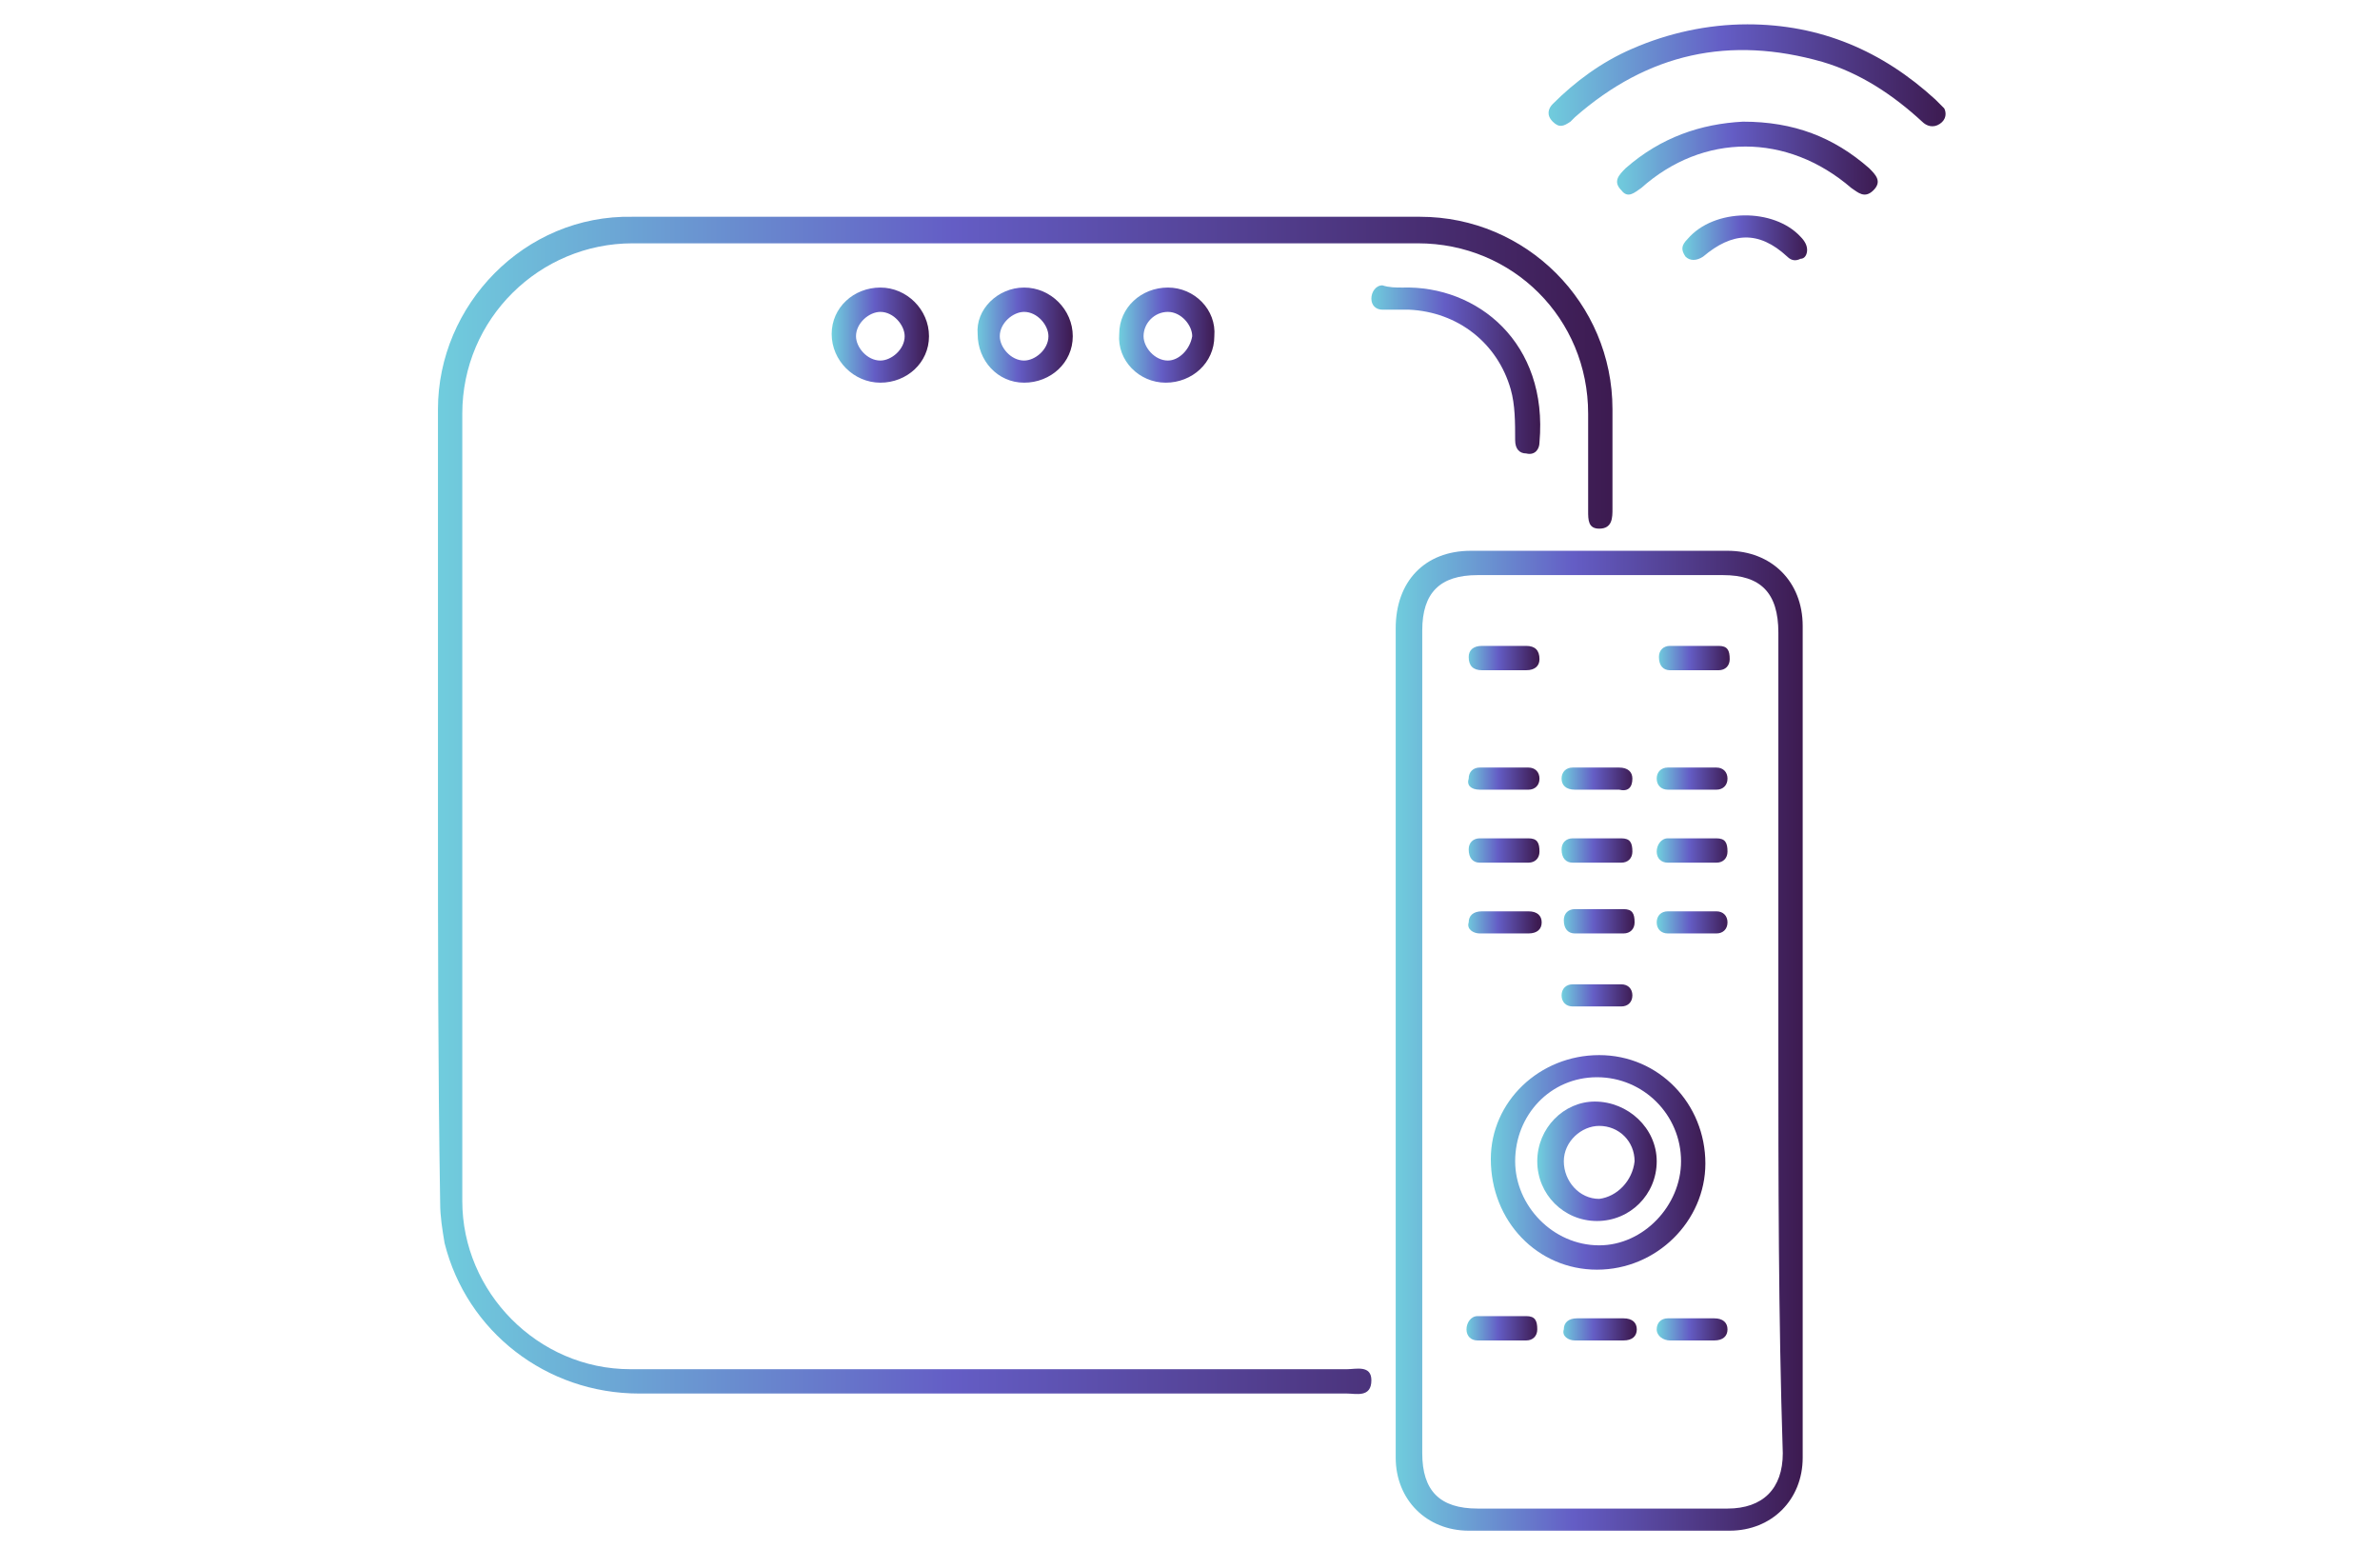 <?xml version="1.0" encoding="utf-8"?>
<!-- Generator: Adobe Illustrator 27.6.1, SVG Export Plug-In . SVG Version: 6.00 Build 0)  -->
<svg version="1.1" id="Layer_2_00000176746321443543251800000016164189117513702550_"
	 xmlns="http://www.w3.org/2000/svg" xmlns:xlink="http://www.w3.org/1999/xlink" x="0px" y="0px" viewBox="0 0 107.6 70"
	 style="enable-background:new 0 0 107.6 70;" xml:space="preserve">
<style type="text/css">
	.st0{fill:url(#SVGID_1_);}
	.st1{fill:url(#SVGID_00000086650781095707536940000014477455630656528779_);}
	.st2{fill:url(#SVGID_00000087373576864186984360000007498218745678156452_);}
	.st3{fill:url(#SVGID_00000163032695828810986780000008365869490429450890_);}
	.st4{fill:url(#SVGID_00000139977379302994340300000013001819283246951074_);}
	.st5{fill:url(#SVGID_00000026851330914845057040000006839512926208860093_);}
	.st6{fill:url(#SVGID_00000002353533499168531650000015031200021792698760_);}
	.st7{fill:url(#SVGID_00000116213068384003491510000005968901903913631664_);}
	.st8{fill:url(#SVGID_00000069371434765202905990000009790713686577069503_);}
	.st9{fill:url(#SVGID_00000039818899686609959990000006542902157735828362_);}
	.st10{fill:url(#SVGID_00000016035306800005841560000012527463786797108389_);}
	.st11{fill:url(#SVGID_00000040537825468469361460000017139076354630365080_);}
	.st12{fill:url(#SVGID_00000176011398759443442230000011126611849194589824_);}
	.st13{fill:url(#SVGID_00000087391600952758526730000018400680135835212935_);}
	.st14{fill:url(#SVGID_00000100379356939346761690000006493759032320617088_);}
	.st15{fill:url(#SVGID_00000117644986142592980880000005296215051721701003_);}
	.st16{fill:url(#SVGID_00000018932504024005108410000011584607395252609677_);}
	.st17{fill:url(#SVGID_00000048493719108191321120000016007434753735442064_);}
	.st18{fill:url(#SVGID_00000165942054127336335560000010928953754979738791_);}
	.st19{fill:url(#SVGID_00000137823322998957826830000002005714421419212420_);}
	.st20{fill:url(#SVGID_00000001635435125153556640000011765870431317052573_);}
	.st21{fill:url(#SVGID_00000137852599722993605800000004968975403415170956_);}
	.st22{fill:url(#SVGID_00000080187004054993976180000017459560520636657537_);}
	.st23{fill:url(#SVGID_00000069373536195460692860000007463645834516926868_);}
	.st24{fill:url(#SVGID_00000034796554002259494670000010900732293378558383_);}
	.st25{fill:url(#SVGID_00000096031411737799788060000011110582216607038622_);}
</style>
<g>
	<linearGradient id="SVGID_1_" gradientUnits="userSpaceOnUse" x1="19.776" y1="36.276" x2="72.786" y2="36.276">
		<stop  offset="0" style="stop-color:#70CDDD"/>
		<stop  offset="0.44" style="stop-color:#645DC5"/>
		<stop  offset="1" style="stop-color:#3D1B51"/>
	</linearGradient>
	<path class="st0" d="M19.8,36.2c0-5.9,0-11.8,0-17.7c0-4.7,3.9-8.8,8.8-8.7c11.9,0,23.7,0,35.6,0c4.8,0,8.7,3.9,8.7,8.7
		c0,1.5,0,3,0,4.5c0,0.4,0,0.9-0.6,0.9c-0.5,0-0.5-0.4-0.5-0.8c0-1.5,0-2.9,0-4.4c0-4.3-3.4-7.7-7.7-7.7c-11.8,0-23.7,0-35.5,0
		c-4.2,0-7.7,3.4-7.7,7.7c0,11.9,0,23.7,0,35.6c0,4.1,3.4,7.6,7.6,7.6c10.8,0,21.6,0,32.4,0c0.4,0,1.1-0.2,1.1,0.5
		c0,0.8-0.7,0.6-1.1,0.6c-10.7,0-21.4,0-32,0c-4.2,0-7.8-2.8-8.8-6.8c-0.1-0.6-0.2-1.2-0.2-1.8C19.8,48.2,19.8,42.2,19.8,36.2z"/>
	
		<linearGradient id="SVGID_00000135674218536868591330000006112723210498533248_" gradientUnits="userSpaceOnUse" x1="63.052" y1="47.086" x2="81.437" y2="47.086">
		<stop  offset="0" style="stop-color:#70CDDD"/>
		<stop  offset="0.44" style="stop-color:#645DC5"/>
		<stop  offset="1" style="stop-color:#3D1B51"/>
	</linearGradient>
	<path style="fill:url(#SVGID_00000135674218536868591330000006112723210498533248_);" d="M63.1,47.1c0-6.2,0-12.5,0-18.7
		c0-2.1,1.3-3.5,3.4-3.5c3.9,0,7.7,0,11.6,0c2,0,3.4,1.4,3.4,3.4c0,12.5,0,25.1,0,37.6c0,1.9-1.4,3.3-3.3,3.3c-3.9,0-7.8,0-11.8,0
		c-1.9,0-3.3-1.4-3.3-3.3C63.1,59.7,63.1,53.4,63.1,47.1z M80.4,47.1c0-6.2,0-12.3,0-18.5c0-1.8-0.8-2.6-2.5-2.6
		c-3.7,0-7.4,0-11.1,0c-1.7,0-2.5,0.8-2.5,2.5c0,12.4,0,24.8,0,37.2c0,1.7,0.8,2.5,2.5,2.5c3.8,0,7.5,0,11.3,0
		c1.6,0,2.5-0.9,2.5-2.5C80.4,59.5,80.4,53.3,80.4,47.1z"/>
	
		<linearGradient id="SVGID_00000069361629933805998360000012950146335461307535_" gradientUnits="userSpaceOnUse" x1="69.966" y1="3.386" x2="87.935" y2="3.386">
		<stop  offset="0" style="stop-color:#70CDDD"/>
		<stop  offset="0.44" style="stop-color:#645DC5"/>
		<stop  offset="1" style="stop-color:#3D1B51"/>
	</linearGradient>
	<path style="fill:url(#SVGID_00000069361629933805998360000012950146335461307535_);" d="M79,1.1c3.3,0,6.1,1.2,8.5,3.4
		c0.1,0.1,0.3,0.3,0.4,0.4c0.1,0.2,0.1,0.5-0.2,0.7c-0.3,0.2-0.6,0.1-0.8-0.1c-1.3-1.2-2.8-2.2-4.5-2.7c-4.2-1.2-7.9-0.4-11.2,2.5
		c-0.1,0.1-0.2,0.2-0.2,0.2c-0.3,0.2-0.5,0.3-0.8,0c-0.3-0.3-0.2-0.6,0-0.8c1-1,2.2-1.9,3.6-2.5C75.4,1.5,77.2,1.1,79,1.1z"/>
	
		<linearGradient id="SVGID_00000118392833225808892420000008302948839979119005_" gradientUnits="userSpaceOnUse" x1="73.107" y1="7.176" x2="84.914" y2="7.176">
		<stop  offset="0" style="stop-color:#70CDDD"/>
		<stop  offset="0.44" style="stop-color:#645DC5"/>
		<stop  offset="1" style="stop-color:#3D1B51"/>
	</linearGradient>
	<path style="fill:url(#SVGID_00000118392833225808892420000008302948839979119005_);" d="M78.8,5.5c2.3,0,4.1,0.7,5.7,2.1
		c0.3,0.3,0.6,0.6,0.2,1c-0.4,0.4-0.7,0.1-1-0.1c-2.9-2.5-6.7-2.5-9.5,0c-0.3,0.2-0.6,0.5-0.9,0.1c-0.4-0.4-0.1-0.7,0.2-1
		C75.1,6.2,76.9,5.6,78.8,5.5z"/>
	
		<linearGradient id="SVGID_00000057835683679663329200000007760786830908503216_" gradientUnits="userSpaceOnUse" x1="61.984" y1="16.796" x2="69.576" y2="16.796">
		<stop  offset="0" style="stop-color:#70CDDD"/>
		<stop  offset="0.44" style="stop-color:#645DC5"/>
		<stop  offset="1" style="stop-color:#3D1B51"/>
	</linearGradient>
	<path style="fill:url(#SVGID_00000057835683679663329200000007760786830908503216_);" d="M63.4,13c3.4-0.1,6.6,2.5,6.2,7
		c0,0.3-0.2,0.6-0.6,0.5c-0.3,0-0.5-0.2-0.5-0.6c0-0.8,0-1.6-0.2-2.3c-0.6-2.1-2.4-3.5-4.6-3.6c-0.4,0-0.8,0-1.2,0
		c-0.3,0-0.5-0.2-0.5-0.5c0-0.3,0.2-0.6,0.5-0.6C62.8,13,63.1,13,63.4,13z"/>
	
		<linearGradient id="SVGID_00000038403331381812432510000004579825067773116576_" gradientUnits="userSpaceOnUse" x1="44.131" y1="15.18" x2="48.449" y2="15.18">
		<stop  offset="0" style="stop-color:#70CDDD"/>
		<stop  offset="0.44" style="stop-color:#645DC5"/>
		<stop  offset="1" style="stop-color:#3D1B51"/>
	</linearGradient>
	<path style="fill:url(#SVGID_00000038403331381812432510000004579825067773116576_);" d="M46.3,13c1.2,0,2.2,1,2.2,2.2
		c0,1.2-1,2.1-2.2,2.1c-1.2,0-2.1-1-2.1-2.2C44.1,14,45.1,13,46.3,13z M46.3,14.1c-0.5,0-1.1,0.5-1.1,1.1c0,0.5,0.5,1.1,1.1,1.1
		c0.5,0,1.1-0.5,1.1-1.1C47.4,14.7,46.9,14.1,46.3,14.1z"/>
	
		<linearGradient id="SVGID_00000000924822181373666410000017970394175807037602_" gradientUnits="userSpaceOnUse" x1="37.64" y1="15.179" x2="41.958" y2="15.179">
		<stop  offset="0" style="stop-color:#70CDDD"/>
		<stop  offset="0.44" style="stop-color:#645DC5"/>
		<stop  offset="1" style="stop-color:#3D1B51"/>
	</linearGradient>
	<path style="fill:url(#SVGID_00000000924822181373666410000017970394175807037602_);" d="M42,15.2c0,1.2-1,2.1-2.2,2.1
		c-1.2,0-2.2-1-2.2-2.2c0-1.2,1-2.1,2.2-2.1C41,13,42,14,42,15.2z M40.9,15.2c0-0.5-0.5-1.1-1.1-1.1c-0.5,0-1.1,0.5-1.1,1.1
		c0,0.5,0.5,1.1,1.1,1.1C40.3,16.3,40.9,15.8,40.9,15.2z"/>
	
		<linearGradient id="SVGID_00000175310772602995961180000011097350872594651042_" gradientUnits="userSpaceOnUse" x1="50.62" y1="15.179" x2="54.938" y2="15.179">
		<stop  offset="0" style="stop-color:#70CDDD"/>
		<stop  offset="0.44" style="stop-color:#645DC5"/>
		<stop  offset="1" style="stop-color:#3D1B51"/>
	</linearGradient>
	<path style="fill:url(#SVGID_00000175310772602995961180000011097350872594651042_);" d="M54.9,15.2c0,1.2-1,2.1-2.2,2.1
		c-1.2,0-2.2-1-2.1-2.2c0-1.2,1-2.1,2.2-2.1C54,13,55,14,54.9,15.2z M53.9,15.2c0-0.5-0.5-1.1-1.1-1.1c-0.6,0-1.1,0.5-1.1,1.1
		c0,0.5,0.5,1.1,1.1,1.1C53.3,16.3,53.8,15.8,53.9,15.2z"/>
	
		<linearGradient id="SVGID_00000113352059845052842370000012343055803293644983_" gradientUnits="userSpaceOnUse" x1="76.153" y1="10.808" x2="81.741" y2="10.808">
		<stop  offset="0" style="stop-color:#70CDDD"/>
		<stop  offset="0.44" style="stop-color:#645DC5"/>
		<stop  offset="1" style="stop-color:#3D1B51"/>
	</linearGradient>
	<path style="fill:url(#SVGID_00000113352059845052842370000012343055803293644983_);" d="M81.7,11.3c0,0.2-0.1,0.4-0.3,0.4
		c-0.2,0.1-0.4,0.1-0.6-0.1c-1.3-1.2-2.5-1.1-3.8,0c-0.3,0.2-0.6,0.2-0.8,0c-0.2-0.3-0.2-0.5,0.1-0.8c1.2-1.4,3.9-1.4,5.1-0.1
		C81.6,10.9,81.7,11.1,81.7,11.3z"/>
	
		<linearGradient id="SVGID_00000091004527743909191140000013529123752505676165_" gradientUnits="userSpaceOnUse" x1="67.383" y1="52.492" x2="77.111" y2="52.492">
		<stop  offset="0" style="stop-color:#70CDDD"/>
		<stop  offset="0.44" style="stop-color:#645DC5"/>
		<stop  offset="1" style="stop-color:#3D1B51"/>
	</linearGradient>
	<path style="fill:url(#SVGID_00000091004527743909191140000013529123752505676165_);" d="M72.2,57.4c-2.7,0-4.8-2.2-4.8-5
		c0-2.6,2.2-4.7,4.9-4.7c2.7,0,4.8,2.2,4.8,4.9C77.1,55.2,74.9,57.4,72.2,57.4z M76,52.5c0-2.1-1.7-3.8-3.8-3.8
		c-2.1,0-3.7,1.7-3.7,3.8c0,2,1.7,3.8,3.8,3.8C74.3,56.3,76,54.5,76,52.5z"/>
	
		<linearGradient id="SVGID_00000124870593571349578560000001568758708156832420_" gradientUnits="userSpaceOnUse" x1="66.312" y1="35.189" x2="69.523" y2="35.189">
		<stop  offset="0" style="stop-color:#70CDDD"/>
		<stop  offset="0.44" style="stop-color:#645DC5"/>
		<stop  offset="1" style="stop-color:#3D1B51"/>
	</linearGradient>
	<path style="fill:url(#SVGID_00000124870593571349578560000001568758708156832420_);" d="M67.9,35.7c-0.3,0-0.7,0-1,0
		c-0.4,0-0.6-0.2-0.5-0.5c0-0.3,0.2-0.5,0.5-0.5c0.7,0,1.5,0,2.2,0c0.3,0,0.5,0.2,0.5,0.5c0,0.3-0.2,0.5-0.5,0.5
		C68.6,35.7,68.3,35.7,67.9,35.7z"/>
	
		<linearGradient id="SVGID_00000128444161751320724580000006063821127387216009_" gradientUnits="userSpaceOnUse" x1="66.311" y1="38.435" x2="69.52" y2="38.435">
		<stop  offset="0" style="stop-color:#70CDDD"/>
		<stop  offset="0.44" style="stop-color:#645DC5"/>
		<stop  offset="1" style="stop-color:#3D1B51"/>
	</linearGradient>
	<path style="fill:url(#SVGID_00000128444161751320724580000006063821127387216009_);" d="M67.9,39c-0.3,0-0.7,0-1,0
		c-0.3,0-0.5-0.2-0.5-0.6c0-0.3,0.2-0.5,0.5-0.5c0.7,0,1.4,0,2.2,0c0.4,0,0.5,0.2,0.5,0.6c0,0.3-0.2,0.5-0.5,0.5
		C68.6,39,68.2,39,67.9,39z"/>
	
		<linearGradient id="SVGID_00000115501534532893019590000002079624333957538741_" gradientUnits="userSpaceOnUse" x1="70.636" y1="38.435" x2="73.848" y2="38.435">
		<stop  offset="0" style="stop-color:#70CDDD"/>
		<stop  offset="0.44" style="stop-color:#645DC5"/>
		<stop  offset="1" style="stop-color:#3D1B51"/>
	</linearGradient>
	<path style="fill:url(#SVGID_00000115501534532893019590000002079624333957538741_);" d="M72.2,37.9c0.4,0,0.7,0,1.1,0
		c0.4,0,0.5,0.2,0.5,0.6c0,0.3-0.2,0.5-0.5,0.5c-0.7,0-1.4,0-2.2,0c-0.3,0-0.5-0.2-0.5-0.6c0-0.3,0.2-0.5,0.5-0.5
		C71.5,37.9,71.9,37.9,72.2,37.9z"/>
	
		<linearGradient id="SVGID_00000117661317910106936880000011154054162822644159_" gradientUnits="userSpaceOnUse" x1="74.964" y1="38.434" x2="78.175" y2="38.434">
		<stop  offset="0" style="stop-color:#70CDDD"/>
		<stop  offset="0.44" style="stop-color:#645DC5"/>
		<stop  offset="1" style="stop-color:#3D1B51"/>
	</linearGradient>
	<path style="fill:url(#SVGID_00000117661317910106936880000011154054162822644159_);" d="M76.5,37.9c0.4,0,0.8,0,1.1,0
		c0.4,0,0.5,0.2,0.5,0.6c0,0.3-0.2,0.5-0.5,0.5c-0.7,0-1.4,0-2.2,0c-0.3,0-0.5-0.2-0.5-0.5c0-0.3,0.2-0.6,0.5-0.6
		C75.8,37.9,76.2,37.9,76.5,37.9C76.5,37.9,76.5,37.9,76.5,37.9z"/>
	
		<linearGradient id="SVGID_00000128467990726447862040000018342897983268153521_" gradientUnits="userSpaceOnUse" x1="66.314" y1="41.679" x2="69.517" y2="41.679">
		<stop  offset="0" style="stop-color:#70CDDD"/>
		<stop  offset="0.44" style="stop-color:#645DC5"/>
		<stop  offset="1" style="stop-color:#3D1B51"/>
	</linearGradient>
	<path style="fill:url(#SVGID_00000128467990726447862040000018342897983268153521_);" d="M67.9,42.2c-0.3,0-0.7,0-1,0
		c-0.3,0-0.6-0.2-0.5-0.5c0-0.3,0.2-0.5,0.6-0.5c0.7,0,1.4,0,2.1,0c0.4,0,0.6,0.2,0.6,0.5c0,0.3-0.2,0.5-0.6,0.5
		C68.6,42.2,68.2,42.2,67.9,42.2z"/>
	
		<linearGradient id="SVGID_00000110434968860501882870000000355845457314866599_" gradientUnits="userSpaceOnUse" x1="70.638" y1="41.679" x2="73.846" y2="41.679">
		<stop  offset="0" style="stop-color:#70CDDD"/>
		<stop  offset="0.44" style="stop-color:#645DC5"/>
		<stop  offset="1" style="stop-color:#3D1B51"/>
	</linearGradient>
	<path style="fill:url(#SVGID_00000110434968860501882870000000355845457314866599_);" d="M72.2,42.2c-0.3,0-0.7,0-1,0
		c-0.3,0-0.5-0.2-0.5-0.6c0-0.3,0.2-0.5,0.5-0.5c0.7,0,1.4,0,2.2,0c0.4,0,0.5,0.2,0.5,0.6c0,0.3-0.2,0.5-0.5,0.5
		C72.9,42.2,72.6,42.2,72.2,42.2C72.2,42.2,72.2,42.2,72.2,42.2z"/>
	
		<linearGradient id="SVGID_00000023972317018942590680000006983274863256299444_" gradientUnits="userSpaceOnUse" x1="74.965" y1="41.678" x2="78.175" y2="41.678">
		<stop  offset="0" style="stop-color:#70CDDD"/>
		<stop  offset="0.44" style="stop-color:#645DC5"/>
		<stop  offset="1" style="stop-color:#3D1B51"/>
	</linearGradient>
	<path style="fill:url(#SVGID_00000023972317018942590680000006983274863256299444_);" d="M76.5,42.2c-0.4,0-0.7,0-1.1,0
		c-0.3,0-0.5-0.2-0.5-0.5c0-0.3,0.2-0.5,0.5-0.5c0.7,0,1.5,0,2.2,0c0.3,0,0.5,0.2,0.5,0.5c0,0.3-0.2,0.5-0.5,0.5
		C77.3,42.2,76.9,42.2,76.5,42.2z"/>
	
		<linearGradient id="SVGID_00000070078334736353513290000012100274021718625720_" gradientUnits="userSpaceOnUse" x1="70.637" y1="44.922" x2="73.85" y2="44.922">
		<stop  offset="0" style="stop-color:#70CDDD"/>
		<stop  offset="0.44" style="stop-color:#645DC5"/>
		<stop  offset="1" style="stop-color:#3D1B51"/>
	</linearGradient>
	<path style="fill:url(#SVGID_00000070078334736353513290000012100274021718625720_);" d="M72.2,45.5c-0.4,0-0.7,0-1.1,0
		c-0.3,0-0.5-0.2-0.5-0.5c0-0.3,0.2-0.5,0.5-0.5c0.7,0,1.5,0,2.2,0c0.3,0,0.5,0.2,0.5,0.5c0,0.3-0.2,0.5-0.5,0.5
		C73,45.5,72.6,45.5,72.2,45.5z"/>
	
		<linearGradient id="SVGID_00000072249348259680477260000015936743615442361986_" gradientUnits="userSpaceOnUse" x1="74.964" y1="35.19" x2="78.175" y2="35.19">
		<stop  offset="0" style="stop-color:#70CDDD"/>
		<stop  offset="0.44" style="stop-color:#645DC5"/>
		<stop  offset="1" style="stop-color:#3D1B51"/>
	</linearGradient>
	<path style="fill:url(#SVGID_00000072249348259680477260000015936743615442361986_);" d="M76.5,35.7c-0.4,0-0.7,0-1.1,0
		c-0.3,0-0.5-0.2-0.5-0.5c0-0.3,0.2-0.5,0.5-0.5c0.7,0,1.5,0,2.2,0c0.3,0,0.5,0.2,0.5,0.5c0,0.3-0.2,0.5-0.5,0.5
		C77.3,35.7,76.9,35.7,76.5,35.7C76.5,35.7,76.5,35.7,76.5,35.7z"/>
	
		<linearGradient id="SVGID_00000059300430238151203430000005512704353108308385_" gradientUnits="userSpaceOnUse" x1="70.638" y1="35.189" x2="73.847" y2="35.189">
		<stop  offset="0" style="stop-color:#70CDDD"/>
		<stop  offset="0.44" style="stop-color:#645DC5"/>
		<stop  offset="1" style="stop-color:#3D1B51"/>
	</linearGradient>
	<path style="fill:url(#SVGID_00000059300430238151203430000005512704353108308385_);" d="M72.2,35.7c-0.3,0-0.7,0-1,0
		c-0.4,0-0.6-0.2-0.6-0.5c0-0.3,0.2-0.5,0.5-0.5c0.7,0,1.4,0,2.1,0c0.4,0,0.6,0.2,0.6,0.5c0,0.4-0.2,0.6-0.6,0.5
		C72.9,35.7,72.6,35.7,72.2,35.7z"/>
	
		<linearGradient id="SVGID_00000110439091444226475570000015581263966426836391_" gradientUnits="userSpaceOnUse" x1="74.966" y1="29.782" x2="78.173" y2="29.782">
		<stop  offset="0" style="stop-color:#70CDDD"/>
		<stop  offset="0.44" style="stop-color:#645DC5"/>
		<stop  offset="1" style="stop-color:#3D1B51"/>
	</linearGradient>
	<path style="fill:url(#SVGID_00000110439091444226475570000015581263966426836391_);" d="M76.5,30.3c-0.3,0-0.7,0-1,0
		c-0.3,0-0.5-0.2-0.5-0.6c0-0.3,0.2-0.5,0.5-0.5c0.7,0,1.4,0,2.2,0c0.4,0,0.5,0.2,0.5,0.6c0,0.3-0.2,0.5-0.5,0.5
		C77.3,30.3,76.9,30.3,76.5,30.3C76.5,30.3,76.5,30.3,76.5,30.3z"/>
	
		<linearGradient id="SVGID_00000155869543880222366800000008198937321912551818_" gradientUnits="userSpaceOnUse" x1="66.314" y1="29.78" x2="69.52" y2="29.78">
		<stop  offset="0" style="stop-color:#70CDDD"/>
		<stop  offset="0.44" style="stop-color:#645DC5"/>
		<stop  offset="1" style="stop-color:#3D1B51"/>
	</linearGradient>
	<path style="fill:url(#SVGID_00000155869543880222366800000008198937321912551818_);" d="M67.9,30.3c-0.3,0-0.6,0-0.9,0
		c-0.4,0-0.6-0.2-0.6-0.6c0-0.3,0.2-0.5,0.6-0.5c0.7,0,1.3,0,2,0c0.4,0,0.6,0.2,0.6,0.6c0,0.3-0.2,0.5-0.6,0.5
		C68.6,30.3,68.2,30.3,67.9,30.3z"/>
	
		<linearGradient id="SVGID_00000043417945107603339260000007035902657047687352_" gradientUnits="userSpaceOnUse" x1="66.312" y1="60.064" x2="69.52" y2="60.064">
		<stop  offset="0" style="stop-color:#70CDDD"/>
		<stop  offset="0.44" style="stop-color:#645DC5"/>
		<stop  offset="1" style="stop-color:#3D1B51"/>
	</linearGradient>
	<path style="fill:url(#SVGID_00000043417945107603339260000007035902657047687352_);" d="M67.9,60.6c-0.4,0-0.7,0-1.1,0
		c-0.3,0-0.5-0.2-0.5-0.5c0-0.3,0.2-0.6,0.5-0.6c0.7,0,1.4,0,2.2,0c0.4,0,0.5,0.2,0.5,0.6c0,0.3-0.2,0.5-0.5,0.5
		C68.6,60.6,68.3,60.6,67.9,60.6z"/>
	
		<linearGradient id="SVGID_00000060724580466833158240000000977502256912890761_" gradientUnits="userSpaceOnUse" x1="70.638" y1="60.065" x2="73.847" y2="60.065">
		<stop  offset="0" style="stop-color:#70CDDD"/>
		<stop  offset="0.44" style="stop-color:#645DC5"/>
		<stop  offset="1" style="stop-color:#3D1B51"/>
	</linearGradient>
	<path style="fill:url(#SVGID_00000060724580466833158240000000977502256912890761_);" d="M72.2,60.6c-0.3,0-0.7,0-1,0
		c-0.3,0-0.6-0.2-0.5-0.5c0-0.3,0.2-0.5,0.6-0.5c0.7,0,1.4,0,2.1,0c0.4,0,0.6,0.2,0.6,0.5c0,0.3-0.2,0.5-0.6,0.5
		C72.9,60.6,72.6,60.6,72.2,60.6z"/>
	
		<linearGradient id="SVGID_00000123414054046989562010000017257511125538008486_" gradientUnits="userSpaceOnUse" x1="74.967" y1="60.064" x2="78.175" y2="60.064">
		<stop  offset="0" style="stop-color:#70CDDD"/>
		<stop  offset="0.44" style="stop-color:#645DC5"/>
		<stop  offset="1" style="stop-color:#3D1B51"/>
	</linearGradient>
	<path style="fill:url(#SVGID_00000123414054046989562010000017257511125538008486_);" d="M76.5,60.6c-0.3,0-0.7,0-1,0
		c-0.3,0-0.6-0.2-0.6-0.5c0-0.3,0.2-0.5,0.5-0.5c0.7,0,1.4,0,2.1,0c0.4,0,0.6,0.2,0.6,0.5c0,0.3-0.2,0.5-0.6,0.5
		C77.3,60.6,76.9,60.6,76.5,60.6C76.5,60.6,76.5,60.6,76.5,60.6z"/>
	
		<linearGradient id="SVGID_00000125588941232271684930000008514555481802377105_" gradientUnits="userSpaceOnUse" x1="69.546" y1="52.492" x2="74.948" y2="52.492">
		<stop  offset="0" style="stop-color:#70CDDD"/>
		<stop  offset="0.44" style="stop-color:#645DC5"/>
		<stop  offset="1" style="stop-color:#3D1B51"/>
	</linearGradient>
	<path style="fill:url(#SVGID_00000125588941232271684930000008514555481802377105_);" d="M72.2,55.2c-1.5,0-2.7-1.2-2.7-2.7
		c0-1.5,1.2-2.7,2.6-2.7c1.5,0,2.8,1.2,2.8,2.7C74.9,54,73.7,55.2,72.2,55.2z M73.9,52.5c0-0.9-0.7-1.6-1.6-1.6
		c-0.8,0-1.6,0.7-1.6,1.6c0,0.9,0.7,1.7,1.6,1.7C73.1,54.1,73.8,53.4,73.9,52.5z"/>
</g>
</svg>
